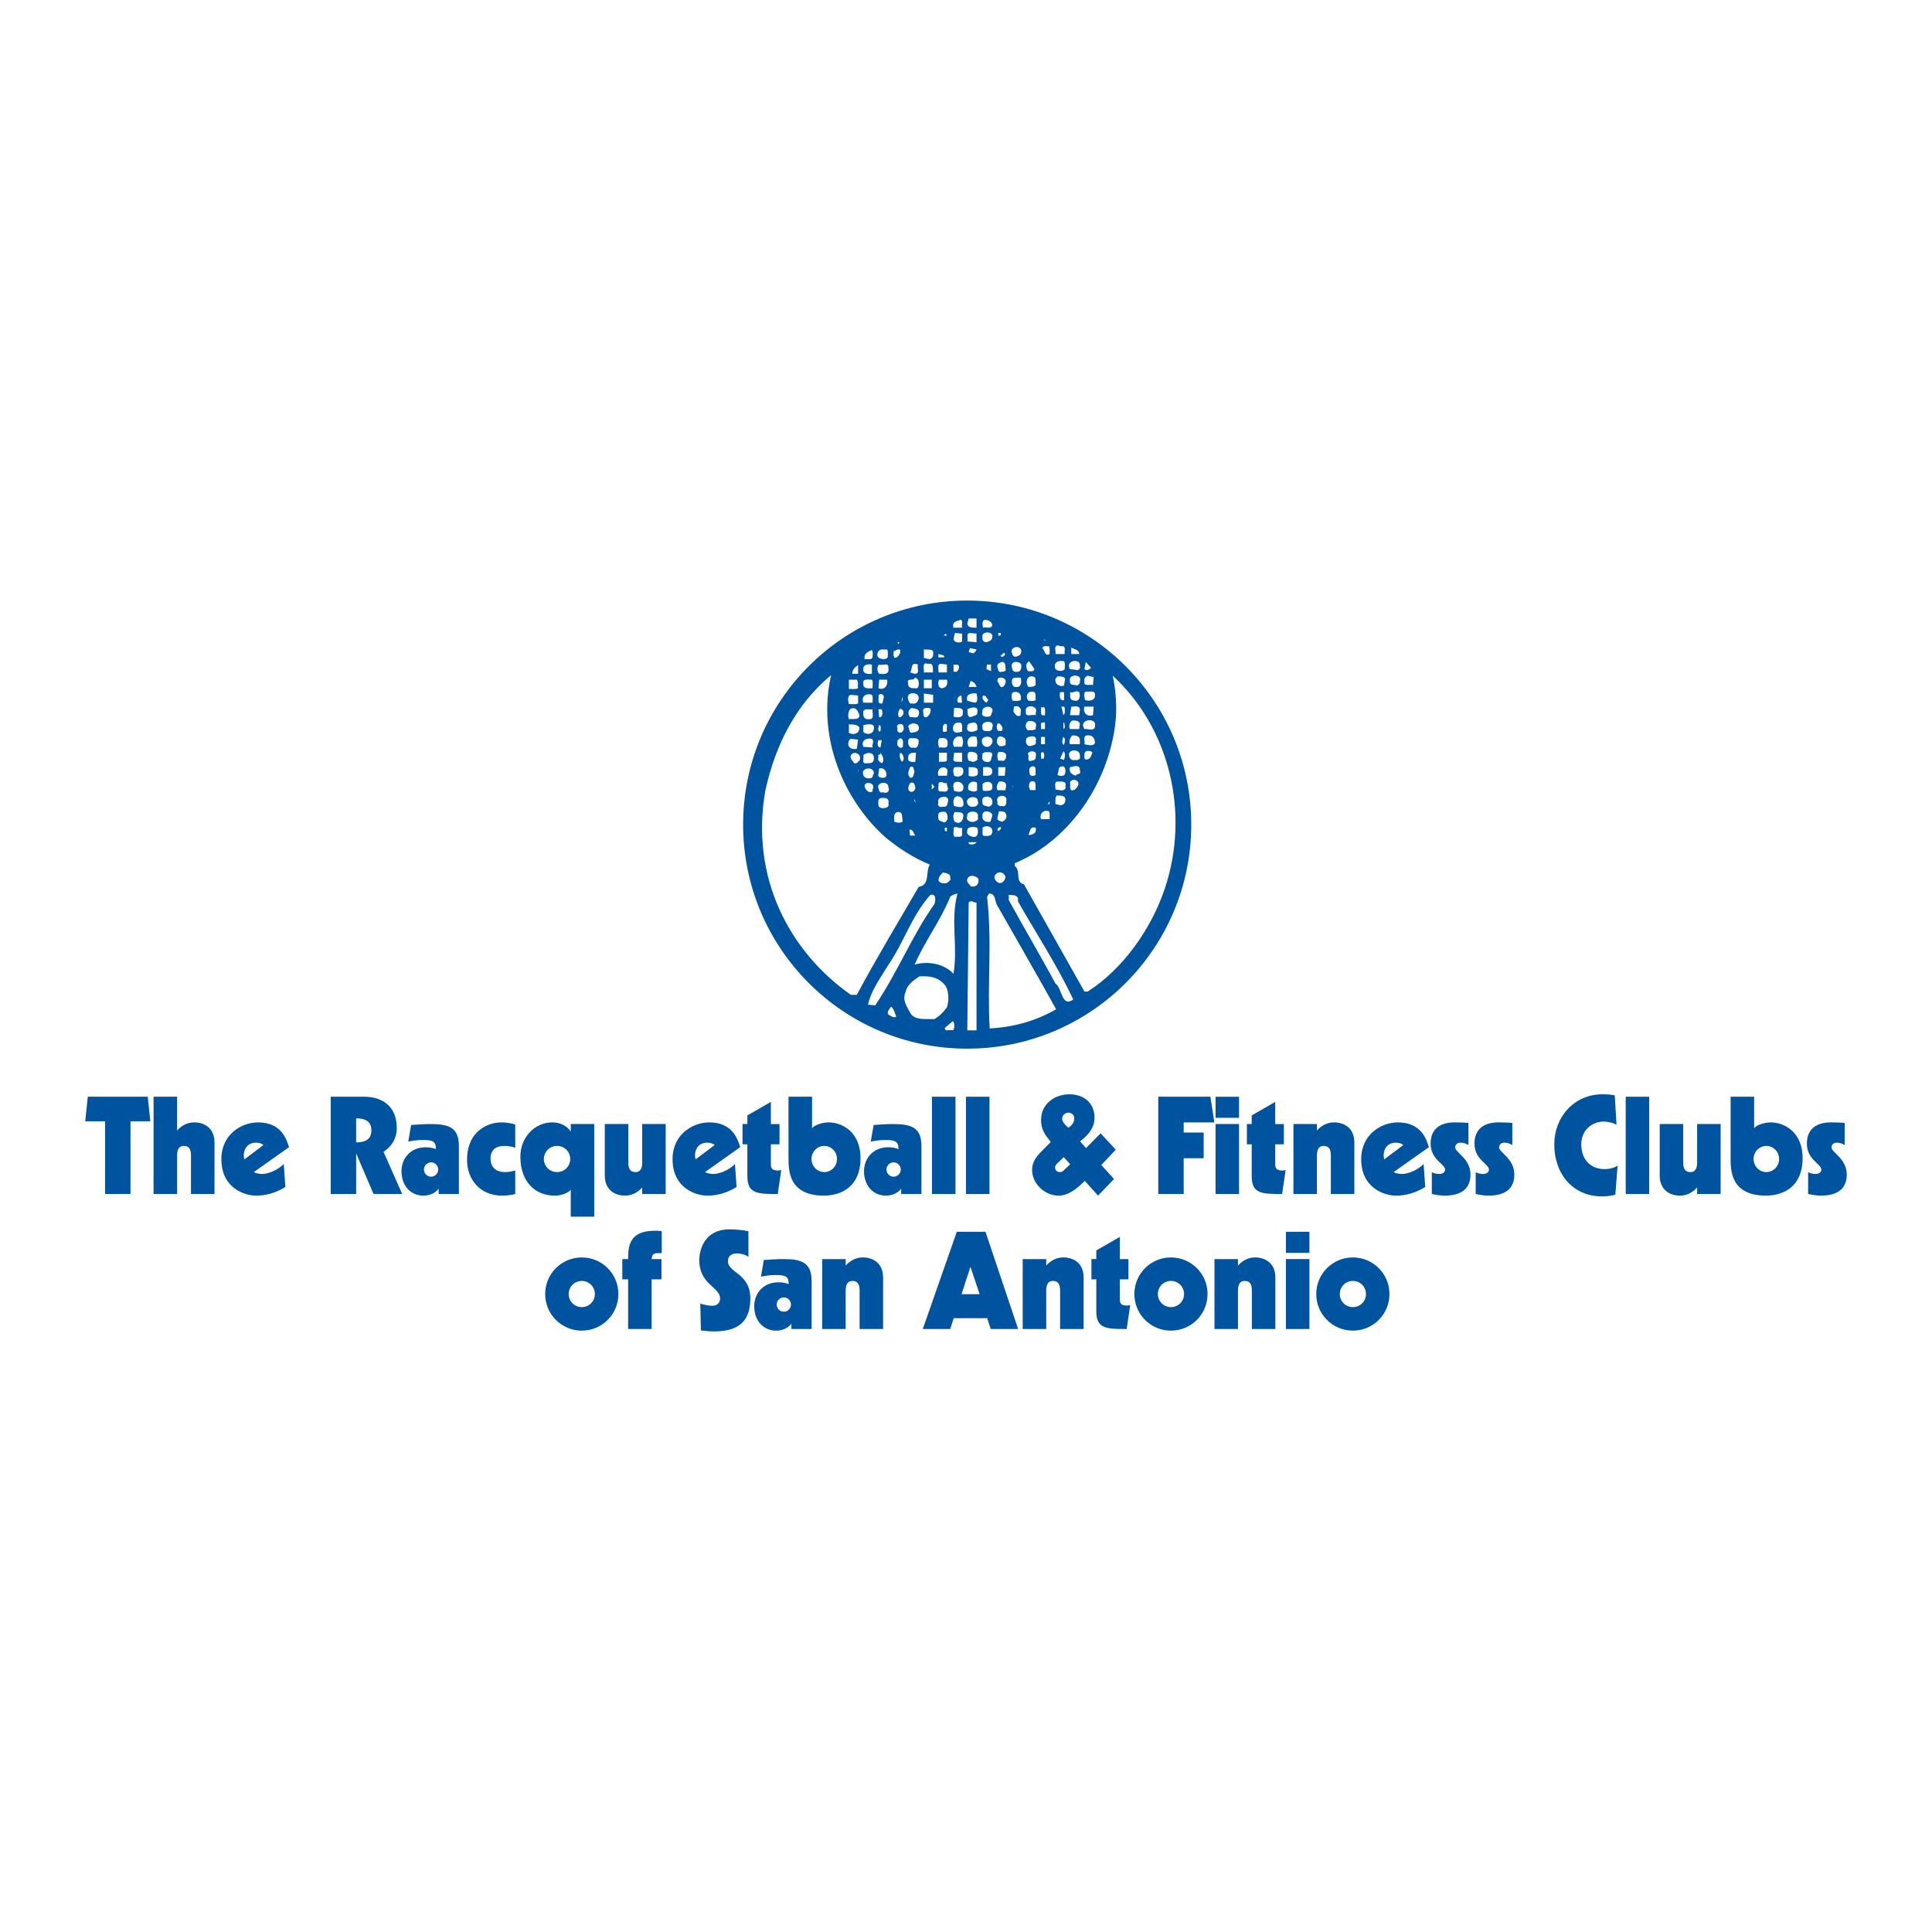 <?xml version="1.0" encoding="utf-8"?>
<!-- Generator: Adobe Illustrator 13.0.0, SVG Export Plug-In . SVG Version: 6.00 Build 14948)  -->
<!DOCTYPE svg PUBLIC "-//W3C//DTD SVG 1.0//EN" "http://www.w3.org/TR/2001/REC-SVG-20010904/DTD/svg10.dtd">
<svg version="1.0" id="Layer_1" xmlns="http://www.w3.org/2000/svg" xmlns:xlink="http://www.w3.org/1999/xlink" x="0px" y="0px"
	 width="192.756px" height="192.756px" viewBox="0 0 192.756 192.756" enable-background="new 0 0 192.756 192.756"
	 xml:space="preserve">
<g>
	<polygon fill-rule="evenodd" clip-rule="evenodd" fill="#FFFFFF" points="0,0 192.756,0 192.756,192.756 0,192.756 0,0 	"/>
	<path fill-rule="evenodd" clip-rule="evenodd" fill="#00539F" d="M54.393,129.106c0,2.021,1.631,3.652,3.652,3.652
		s3.652-1.632,3.652-3.652c0-2.021-1.631-3.652-3.652-3.652S54.393,127.085,54.393,129.106L54.393,129.106z M56.739,129.106
		c0-0.728,0.578-1.307,1.306-1.307c0.728,0,1.306,0.579,1.306,1.307c0,0.729-0.578,1.306-1.306,1.306
		C57.317,130.412,56.739,129.835,56.739,129.106L56.739,129.106z"/>
	<path fill-rule="evenodd" clip-rule="evenodd" fill="#00539F" d="M62.087,127.639h0.581v4.957h2.343v-4.957h0.984v-2.021h-0.984
		c0.096-0.595,0.188-0.595,1.013-0.595v-2.196c-0.243-0.024-0.46-0.037-0.69-0.037c-2.628,0-2.653,1.644-2.666,2.828h-0.581V127.639
		L62.087,127.639z"/>
	<path fill-rule="evenodd" clip-rule="evenodd" fill="#00539F" d="M74.671,122.839c-0.54-0.117-1.347-0.188-1.845-0.188
		c-2.949,0-3.058,2.682-3.058,3.074c0,2.439,2.076,2.682,2.076,3.812c0,0.484-0.323,0.74-0.783,0.74
		c-0.243,0-0.577-0.038-1.196-0.214l0.067,2.682c0.268,0,0.657,0.092,1.21,0.092c1.902,0,3.719-0.484,3.719-3.287
		c0-2.52-2.235-2.545-2.235-3.72c0-0.578,0.418-0.779,0.942-0.779c0.23,0,0.824,0.105,1.104,0.349V122.839L74.671,122.839z"/>
	<path fill-rule="evenodd" clip-rule="evenodd" fill="#00539F" d="M75.923,127.369c0.435-0.069,0.77-0.162,1.498-0.162
		c1.037,0,1.267,0.214,1.267,0.916c-0.217-0.108-0.606-0.188-1.024-0.188c-1.564,0-2.414,1.171-2.414,2.372
		c0,1.573,1.012,2.451,2.171,2.451c0.942,0,1.427-0.527,1.509-0.674h0.026v0.511h2.021v-4.782c0-1.861-1.009-2.196-2.858-2.196
		c-0.632,0-1.28,0.054-1.913,0.093L75.923,127.369L75.923,127.369z M78.203,129.441c0.39,0,0.712,0.326,0.712,0.716
		c0,0.393-0.322,0.715-0.712,0.715c-0.393,0-0.715-0.322-0.715-0.715C77.488,129.768,77.81,129.441,78.203,129.441L78.203,129.441z"
		/>
	<path fill-rule="evenodd" clip-rule="evenodd" fill="#00539F" d="M82.031,132.596h2.343v-3.828c0-0.443,0.096-0.968,0.674-0.968
		c0.635,0,0.715,0.524,0.715,0.968v3.828h2.343v-5.133c0-1.481-1.05-2.009-2.021-2.009c-0.699,0-1.251,0.31-1.711,0.812v-0.648
		h-2.343V132.596L82.031,132.596z"/>
	<path fill-rule="evenodd" clip-rule="evenodd" fill="#00539F" d="M92.065,132.596H94.8l0.352-1.079h3.342l0.348,1.079h2.737
		l-3.26-9.702h-2.858L92.065,132.596L92.065,132.596z M97.738,129.119h-1.805l0.875-2.694h0.025L97.738,129.119L97.738,129.119z"/>
	<path fill-rule="evenodd" clip-rule="evenodd" fill="#00539F" d="M102.035,132.596h2.347v-3.828c0-0.443,0.092-0.968,0.673-0.968
		c0.633,0,0.712,0.524,0.712,0.968v3.828h2.347v-5.133c0-1.481-1.051-2.009-2.021-2.009c-0.702,0-1.255,0.31-1.711,0.812v-0.648
		h-2.347V132.596L102.035,132.596z"/>
	<path fill-rule="evenodd" clip-rule="evenodd" fill="#00539F" d="M109.378,125.617h-0.485v2.021h0.485v3.191
		c0,1.766,1.051,1.766,3.032,1.766l0.352-2.397c-0.083,0.025-0.149,0.055-0.352,0.055c-0.686,0-0.686-0.364-0.686-0.702v-1.912
		h0.861v-2.021h-0.861v-2.21l-2.347,1.348V125.617L109.378,125.617z"/>
	<path fill-rule="evenodd" clip-rule="evenodd" fill="#00539F" d="M113.177,129.106c0,2.021,1.628,3.652,3.648,3.652
		c2.025,0,3.653-1.632,3.653-3.652c0-2.021-1.628-3.652-3.653-3.652C114.805,125.454,113.177,127.085,113.177,129.106
		L113.177,129.106z M115.52,129.106c0-0.728,0.581-1.307,1.306-1.307c0.729,0,1.31,0.579,1.31,1.307c0,0.729-0.581,1.306-1.31,1.306
		C116.101,130.412,115.52,129.835,115.52,129.106L115.52,129.106z"/>
	<path fill-rule="evenodd" clip-rule="evenodd" fill="#00539F" d="M121.168,132.596h2.343v-3.828c0-0.443,0.096-0.968,0.674-0.968
		c0.636,0,0.715,0.524,0.715,0.968v3.828h2.343v-5.133c0-1.481-1.049-2.009-2.021-2.009c-0.698,0-1.251,0.31-1.711,0.812v-0.648
		h-2.343V132.596L121.168,132.596z"/>
	<path fill-rule="evenodd" clip-rule="evenodd" fill="#00539F" d="M130.64,132.596v-6.979h-2.344v6.979H130.64L130.64,132.596z
		 M130.64,124.998v-2.101h-2.344v2.101H130.64L130.64,124.998z"/>
	<path fill-rule="evenodd" clip-rule="evenodd" fill="#00539F" d="M131.323,129.106c0,2.021,1.632,3.652,3.652,3.652
		s3.651-1.632,3.651-3.652c0-2.021-1.631-3.652-3.651-3.652S131.323,127.085,131.323,129.106L131.323,129.106z M133.67,129.106
		c0-0.728,0.577-1.307,1.306-1.307c0.728,0,1.309,0.579,1.309,1.307c0,0.729-0.581,1.306-1.309,1.306
		C134.247,130.412,133.67,129.835,133.67,129.106L133.67,129.106z"/>
	<polygon fill-rule="evenodd" clip-rule="evenodd" fill="#00539F" points="8.504,111.873 10.483,111.873 10.483,119.123 
		13.018,119.123 13.018,111.873 14.997,111.873 14.742,109.421 8.759,109.421 8.504,111.873 	"/>
	<path fill-rule="evenodd" clip-rule="evenodd" fill="#00539F" d="M15.323,119.123h2.347v-3.827c0-0.443,0.092-0.968,0.673-0.968
		c0.633,0,0.712,0.524,0.712,0.968v3.827h2.346v-5.134c0-1.481-1.053-2.008-2.021-2.008c-0.703,0-1.255,0.311-1.711,0.809v-3.369
		h-2.347V119.123L15.323,119.123z"/>
	<path fill-rule="evenodd" clip-rule="evenodd" fill="#00539F" d="M28.313,116.132c-0.447,0.474-1.389,0.996-2.184,0.996
		c-0.338,0-0.687-0.105-0.808-0.188l3.515-2.49c-0.268-0.865-0.808-2.468-3.1-2.468c-1.603,0-3.65,1.159-3.65,3.665
		c0,2.898,2.319,3.64,3.46,3.64c1.485,0,2.494-0.606,2.925-0.862L28.313,116.132L28.313,116.132z M24.377,115.676
		c-0.025-0.138-0.054-0.259-0.054-0.38c0-0.834,0.54-1.294,1.188-1.294c0.188,0,0.62,0.055,0.766,0.244L24.377,115.676
		L24.377,115.676z"/>
	<path fill-rule="evenodd" clip-rule="evenodd" fill="#00539F" d="M32.997,119.123h2.535v-4h0.025l1.711,4h2.857l-1.86-4.204
		c0.849-0.565,1.321-1.348,1.321-2.385c0-2.06-1.334-3.113-3.26-3.113h-3.329V119.123L32.997,119.123z M35.532,111.579
		c0.942,0,1.523,0.322,1.523,1.198c0,0.877-0.581,1.199-1.523,1.199V111.579L35.532,111.579z"/>
	<path fill-rule="evenodd" clip-rule="evenodd" fill="#00539F" d="M40.732,113.894c0.431-0.066,0.77-0.159,1.497-0.159
		c1.038,0,1.264,0.214,1.264,0.917c-0.214-0.108-0.606-0.189-1.022-0.189c-1.563,0-2.413,1.172-2.413,2.373
		c0,1.573,1.012,2.451,2.171,2.451c0.942,0,1.427-0.526,1.506-0.673h0.029v0.51h2.021v-4.782c0-1.86-1.012-2.196-2.857-2.196
		c-0.632,0-1.28,0.054-1.912,0.093L40.732,113.894L40.732,113.894z M43.008,115.97c0.393,0,0.715,0.325,0.715,0.715
		c0,0.393-0.322,0.715-0.715,0.715c-0.389,0-0.712-0.322-0.712-0.715C42.296,116.295,42.62,115.97,43.008,115.97L43.008,115.97z"/>
	<path fill-rule="evenodd" clip-rule="evenodd" fill="#00539F" d="M51.405,112.186c-0.51-0.162-1.063-0.204-1.389-0.204
		c-1.238,0-3.419,0.771-3.419,3.761c0,1.871,1.251,3.544,3.489,3.544c0.416,0,1.051-0.066,1.319-0.163v-2.343
		c-0.214,0.055-0.578,0.159-1.009,0.159c-1.079,0-1.455-0.657-1.455-1.348c0-0.861,0.54-1.264,1.372-1.264
		c0.311,0,0.904,0.066,1.092,0.202V112.186L51.405,112.186z"/>
	<path fill-rule="evenodd" clip-rule="evenodd" fill="#00539F" d="M59.287,112.145h-2.343v0.729h-0.026
		c-0.242-0.378-0.811-0.892-1.819-0.892c-1.711,0-3.18,1.443-3.18,3.423c0,2.413,1.389,3.882,3.422,3.882
		c0.874,0,1.415-0.376,1.603-0.568v2.669h2.343V112.145L59.287,112.145z M54.262,115.634c0-0.728,0.581-1.306,1.322-1.306
		c0.728,0,1.306,0.578,1.306,1.306s-0.578,1.306-1.306,1.306C54.843,116.939,54.262,116.361,54.262,115.634L54.262,115.634z"/>
	<path fill-rule="evenodd" clip-rule="evenodd" fill="#00539F" d="M66.417,112.145h-2.344v3.825c0,0.446-0.096,0.97-0.673,0.97
		c-0.635,0-0.715-0.523-0.715-0.97v-3.825H60.34v5.134c0,1.481,1.051,2.008,2.021,2.008c0.7,0,1.252-0.31,1.711-0.811v0.647h2.344
		V112.145L66.417,112.145z"/>
	<path fill-rule="evenodd" clip-rule="evenodd" fill="#00539F" d="M73.328,116.132c-0.443,0.474-1.388,0.996-2.184,0.996
		c-0.335,0-0.686-0.105-0.808-0.188l3.515-2.49c-0.269-0.865-0.808-2.468-3.097-2.468c-1.603,0-3.652,1.159-3.652,3.665
		c0,2.898,2.317,3.64,3.464,3.64c1.481,0,2.493-0.606,2.924-0.862L73.328,116.132L73.328,116.132z M69.395,115.676
		c-0.029-0.138-0.054-0.259-0.054-0.38c0-0.834,0.537-1.294,1.185-1.294c0.188,0,0.619,0.055,0.769,0.244L69.395,115.676
		L69.395,115.676z"/>
	<path fill-rule="evenodd" clip-rule="evenodd" fill="#00539F" d="M74.566,112.145h-0.485v2.021h0.485v3.193
		c0,1.765,1.051,1.765,3.03,1.765l0.351-2.396c-0.08,0.025-0.146,0.054-0.351,0.054c-0.687,0-0.687-0.364-0.687-0.703v-1.912h0.863
		v-2.021h-0.863v-2.209l-2.343,1.348V112.145L74.566,112.145z"/>
	<path fill-rule="evenodd" clip-rule="evenodd" fill="#00539F" d="M78.672,115.567c0,1.159,0,3.719,3.505,3.719
		c1.845,0,3.678-0.957,3.678-3.731c0-2.603-1.82-3.573-3.167-3.573c-0.716,0-1.469,0.297-1.645,0.565h-0.025v-3.126h-2.347V115.567
		L78.672,115.567z M80.964,115.634c0-0.728,0.578-1.306,1.28-1.306c0.687,0,1.264,0.578,1.264,1.306s-0.577,1.306-1.264,1.306
		C81.542,116.939,80.964,116.361,80.964,115.634L80.964,115.634z"/>
	<path fill-rule="evenodd" clip-rule="evenodd" fill="#00539F" d="M86.877,113.894c0.431-0.066,0.769-0.159,1.498-0.159
		c1.037,0,1.264,0.214,1.264,0.917c-0.214-0.108-0.604-0.189-1.021-0.189c-1.565,0-2.414,1.172-2.414,2.373
		c0,1.573,1.012,2.451,2.171,2.451c0.941,0,1.427-0.526,1.507-0.673h0.028v0.51h2.022v-4.782c0-1.86-1.013-2.196-2.858-2.196
		c-0.632,0-1.28,0.054-1.913,0.093L86.877,113.894L86.877,113.894z M89.153,115.97c0.393,0,0.716,0.325,0.716,0.715
		c0,0.393-0.323,0.715-0.716,0.715c-0.389,0-0.711-0.322-0.711-0.715C88.441,116.295,88.764,115.97,89.153,115.97L89.153,115.97z"/>
	<polygon fill-rule="evenodd" clip-rule="evenodd" fill="#00539F" points="95.327,119.123 95.327,109.421 92.984,109.421 
		92.984,119.123 95.327,119.123 	"/>
	<polygon fill-rule="evenodd" clip-rule="evenodd" fill="#00539F" points="98.721,119.123 98.721,109.421 96.378,109.421 
		96.378,119.123 98.721,119.123 	"/>
	<path fill-rule="evenodd" clip-rule="evenodd" fill="#00539F" d="M107.759,113.881c0.568-0.469,1.443-1.171,1.443-2.372
		c0-1.373-0.971-2.33-2.506-2.33c-1.498,0-2.829,0.97-2.829,2.573c0,0.824,0.322,1.348,0.7,1.832l0.271,0.352l-0.581,0.581
		c-0.74,0.741-1.28,1.251-1.28,2.235c0,1.334,1.255,2.534,2.628,2.534c1.092,0,1.966-0.836,2.627-1.469l1.322,1.469l1.59-1.657
		l-1.269-1.401l1.443-1.522l-1.51-1.632l-1.456,1.47L107.759,113.881L107.759,113.881z M106.776,116.16l-0.646,0.604
		c-0.134,0.139-0.217,0.176-0.393,0.176c-0.335,0-0.469-0.255-0.469-0.418c0-0.118,0.025-0.255,0.104-0.336l0.757-0.74
		L106.776,116.16L106.776,116.16z M106.601,112.521c-0.16-0.135-0.633-0.54-0.633-0.892c0-0.359,0.31-0.618,0.633-0.618
		c0.203,0,0.581,0.137,0.581,0.567C107.182,112.064,106.858,112.32,106.601,112.521L106.601,112.521z"/>
	<polygon fill-rule="evenodd" clip-rule="evenodd" fill="#00539F" points="115.562,119.123 118.096,119.123 118.096,115.555 
		120.089,115.555 120.089,112.994 118.096,112.994 118.096,111.981 121.155,111.981 120.762,109.421 115.562,109.421 
		115.562,119.123 	"/>
	<path fill-rule="evenodd" clip-rule="evenodd" fill="#00539F" d="M123.619,119.123v-6.979h-2.343v6.979H123.619L123.619,119.123z
		 M123.619,111.525v-2.101h-2.343v2.101H123.619L123.619,111.525z"/>
	<path fill-rule="evenodd" clip-rule="evenodd" fill="#00539F" d="M124.884,112.145h-0.481v2.021h0.481v3.193
		c0,1.765,1.053,1.765,3.033,1.765l0.351-2.396c-0.083,0.025-0.149,0.054-0.351,0.054c-0.688,0-0.688-0.364-0.688-0.703v-1.912
		h0.863v-2.021h-0.863v-2.209l-2.346,1.348V112.145L124.884,112.145z"/>
	<path fill-rule="evenodd" clip-rule="evenodd" fill="#00539F" d="M129.047,119.123h2.343v-3.827c0-0.443,0.097-0.968,0.674-0.968
		c0.636,0,0.715,0.524,0.715,0.968v3.827h2.344v-5.134c0-1.481-1.051-2.008-2.021-2.008c-0.699,0-1.252,0.311-1.712,0.809v-0.646
		h-2.343V119.123L129.047,119.123z"/>
	<path fill-rule="evenodd" clip-rule="evenodd" fill="#00539F" d="M142.034,116.132c-0.444,0.474-1.389,0.996-2.181,0.996
		c-0.339,0-0.689-0.105-0.811-0.188l3.519-2.49c-0.272-0.865-0.809-2.468-3.101-2.468c-1.604,0-3.652,1.159-3.652,3.665
		c0,2.898,2.318,3.64,3.464,3.64c1.481,0,2.493-0.606,2.924-0.862L142.034,116.132L142.034,116.132z M138.101,115.676
		c-0.028-0.138-0.055-0.259-0.055-0.38c0-0.834,0.54-1.294,1.185-1.294c0.188,0,0.623,0.055,0.77,0.244L138.101,115.676
		L138.101,115.676z"/>
	<path fill-rule="evenodd" clip-rule="evenodd" fill="#00539F" d="M142.854,119.123c0.741,0.163,1.079,0.163,1.28,0.163
		c1.766,0,2.573-0.77,2.573-2.104c0-1.591-1.523-2.196-1.523-2.707c0-0.298,0.256-0.474,0.527-0.474c0.31,0,0.594,0.109,0.795,0.244
		v-2.21c-0.255-0.025-0.728-0.055-1.36-0.055c-1.401,0-2.414,0.607-2.414,2.116c0,1.616,1.444,2.021,1.444,2.6
		c0,0.325-0.326,0.431-0.62,0.431c-0.326,0-0.594-0.121-0.702-0.172V119.123L142.854,119.123z"/>
	<path fill-rule="evenodd" clip-rule="evenodd" fill="#00539F" d="M147.231,119.123c0.74,0.163,1.079,0.163,1.28,0.163
		c1.765,0,2.573-0.77,2.573-2.104c0-1.591-1.523-2.196-1.523-2.707c0-0.298,0.256-0.474,0.527-0.474c0.31,0,0.593,0.109,0.795,0.244
		v-2.21c-0.256-0.025-0.729-0.055-1.36-0.055c-1.401,0-2.413,0.607-2.413,2.116c0,1.616,1.442,2.021,1.442,2.6
		c0,0.325-0.326,0.431-0.619,0.431c-0.325,0-0.594-0.121-0.702-0.172V119.123L147.231,119.123z"/>
	<path fill-rule="evenodd" clip-rule="evenodd" fill="#00539F" d="M161.39,116.282c-0.339,0.269-0.878,0.36-1.321,0.36
		c-1.159,0-2.305-0.741-2.305-2.478c0-1.321,0.97-2.264,2.279-2.264c0.335,0,0.983,0.122,1.238,0.336l-0.176-2.95
		c-0.242-0.066-0.74-0.108-1.237-0.108c-2.804,0-4.8,2.264-4.8,4.999c0,2.858,1.778,5.188,4.771,5.188
		c0.447,0,0.891-0.055,1.321-0.163L161.39,116.282L161.39,116.282z"/>
	<polygon fill-rule="evenodd" clip-rule="evenodd" fill="#00539F" points="164.541,119.123 164.541,109.421 162.198,109.421 
		162.198,119.123 164.541,119.123 	"/>
	<path fill-rule="evenodd" clip-rule="evenodd" fill="#00539F" d="M171.667,112.145h-2.344v3.825c0,0.446-0.096,0.97-0.673,0.97
		c-0.636,0-0.716-0.523-0.716-0.97v-3.825h-2.343v5.134c0,1.481,1.051,2.008,2.021,2.008c0.699,0,1.252-0.31,1.711-0.811v0.647
		h2.344V112.145L171.667,112.145z"/>
	<path fill-rule="evenodd" clip-rule="evenodd" fill="#00539F" d="M172.663,115.567c0,1.159,0,3.719,3.506,3.719
		c1.845,0,3.678-0.957,3.678-3.731c0-2.603-1.82-3.573-3.167-3.573c-0.716,0-1.469,0.297-1.645,0.565h-0.025v-3.126h-2.347V115.567
		L172.663,115.567z M174.955,115.634c0-0.728,0.577-1.306,1.281-1.306c0.686,0,1.264,0.578,1.264,1.306s-0.578,1.306-1.264,1.306
		C175.532,116.939,174.955,116.361,174.955,115.634L174.955,115.634z"/>
	<path fill-rule="evenodd" clip-rule="evenodd" fill="#00539F" d="M180.398,119.123c0.74,0.163,1.076,0.163,1.277,0.163
		c1.766,0,2.576-0.77,2.576-2.104c0-1.591-1.523-2.196-1.523-2.707c0-0.298,0.256-0.474,0.524-0.474c0.31,0,0.594,0.109,0.794,0.244
		v-2.21c-0.255-0.025-0.727-0.055-1.359-0.055c-1.401,0-2.414,0.607-2.414,2.116c0,1.616,1.443,2.021,1.443,2.6
		c0,0.325-0.322,0.431-0.619,0.431c-0.322,0-0.594-0.121-0.699-0.172V119.123L180.398,119.123z"/>
	<path fill-rule="evenodd" clip-rule="evenodd" fill="#00539F" d="M74.142,82.272c0-12.346,10.008-22.354,22.354-22.354
		s22.355,10.009,22.355,22.354c0,12.345-10.01,22.354-22.355,22.354S74.142,94.618,74.142,82.272L74.142,82.272z M97.428,61.706
		h-0.785l-0.135,0.526c0.067,0.393,0.46,0.393,0.919,0.393V61.706L97.428,61.706z M95.854,61.837
		c-0.396,0.134-0.919,0.198-0.721,0.789h0.852C95.918,62.364,96.115,61.904,95.854,61.837L95.854,61.837z M98.217,61.837
		c-0.263,0.134-0.198,0.527-0.131,0.789c0.328-0.131,0.788,0.198,0.919-0.262C98.938,61.971,98.545,61.837,98.217,61.837
		L98.217,61.837z M95.985,63.216l-0.721-0.064l-0.131,0.654c0.063,0.265,0.591,0.396,0.852,0.198V63.216L95.985,63.216z
		 M97.428,63.216l-0.654-0.064c-0.46,0.064-0.13,0.591-0.265,0.852l0.919,0.067V63.216L97.428,63.216z M98.019,63.545
		c-0.064,0.329,0.134,0.527,0.396,0.527c0.263-0.067,0.591-0.198,0.591-0.527C99.137,62.954,97.888,62.954,98.019,63.545
		L98.019,63.545z M99.596,63.152v0.261h0.197c0.064-0.067,0.064-0.197,0.064-0.261H99.596L99.596,63.152z M94.475,63.414
		l-0.13-0.197l-0.198,0.197H94.475L94.475,63.414z M104.388,63.874l-0.198-0.067l-0.063,0.067H104.388L104.388,63.874z
		 M89.75,64.072h-0.198l0.064,0.194L89.75,64.072L89.75,64.072z M105.502,64.397c-0.393,0.067-0.131,0.59-0.194,0.855h0.919
		c-0.066-0.265,0.131-0.59-0.131-0.788C105.831,64.528,105.7,64.397,105.502,64.397L105.502,64.397z M103.995,64.663
		c0.262,0.261,0.262,0.853,0.722,0.59c0-0.265,0.066-0.526-0.067-0.788C104.455,64.528,104.126,64.333,103.995,64.663
		L103.995,64.663z M100.976,65.186c0,0.131,0.194,0.396,0.393,0.33c0.261-0.068,0.526-0.198,0.526-0.527
		C101.895,64.266,100.646,64.528,100.976,65.186L100.976,65.186z M106.881,64.596v0.657h0.789
		C107.67,64.793,107.146,64.793,106.881,64.596L106.881,64.596z M96.773,64.663l-0.13,0.393l0.456,0.13
		c0.134-0.067,0.265-0.198,0.329-0.393L96.773,64.663L96.773,64.663z M87.646,64.988c-0.13,0.131-0.195,0.527,0.067,0.658
		c0.262,0.131,0.658,0.198,0.853-0.063c0-0.265,0.067-0.594-0.063-0.789C88.24,64.857,87.844,64.663,87.646,64.988L87.646,64.988z
		 M89.156,64.988c0,0.198-0.064,0.527,0.134,0.658c0.262-0.063,0.591-0.393,0.524-0.788C89.616,64.663,89.354,64.924,89.156,64.988
		L89.156,64.988z M92.176,64.793v0.853l0.591,0.131c0.13-0.064,0.396-0.261,0.329-0.524C93.227,64.663,92.572,64.857,92.176,64.793
		L92.176,64.793z M86.267,65.776c0.265-0.064,0.658,0.13,0.789-0.194c0-0.198,0.067-0.527-0.064-0.725
		C86.596,64.988,86.136,65.252,86.267,65.776L86.267,65.776z M99.793,65.384c0.064,0.063,0.132,0.198,0.263,0.131
		c0.13-0.068,0.262-0.198,0.197-0.33C99.988,65.055,99.988,65.447,99.793,65.384L99.793,65.384z M93.623,65.252v0.33h0.524
		c0.198-0.067-0.064-0.135,0-0.198L93.623,65.252L93.623,65.252z M102.681,65.975c-0.394,0.194-0.326,0.654-0.132,0.982
		c0.262,0,0.526,0.131,0.658-0.195L102.681,65.975L102.681,65.975z M105.308,66.763c0.194,0.195,0.721,0.262,0.919,0
		c0-0.265,0.064-0.593-0.066-0.788C105.568,65.844,105.046,66.105,105.308,66.763L105.308,66.763z M106.751,66.763l0.59,0.064
		c0.198,0.131,0.526-0.13,0.396-0.392C107.867,65.646,106.227,65.844,106.751,66.763L106.751,66.763z M99.988,66.038
		c-0.262,0.067-0.591,0.198-0.459,0.591c0.066,0.134,0.066,0.527,0.396,0.396c0.194,0,0.523-0.067,0.393-0.328
		C100.317,66.435,100.317,66.038,99.988,66.038L99.988,66.038z M100.976,66.629c0,0.265,0.194,0.46,0.522,0.396
		c0.46,0,0.396-0.59,0.396-0.721C101.696,65.907,100.713,65.907,100.976,66.629L100.976,66.629z M108.327,66.038l-0.131,0.725
		c0.195,0.195,0.591,0,0.654-0.134L108.327,66.038L108.327,66.038z M92.572,66.236c-0.658-0.261-0.329,0.658-0.396,0.853h0.919
		C93.028,66.696,93.227,66.105,92.572,66.236L92.572,66.236z M94.475,66.303l-0.523-0.067c-0.526-0.067-0.265,0.526-0.329,0.853
		h0.852V66.303L94.475,66.303z M86.992,66.303c-0.396-0.067-0.919,0-0.855,0.459c-0.064,0.46,0.46,0.523,0.855,0.46V66.303
		L86.992,66.303z M87.713,66.303c-0.262,0.195-0.197,0.721,0,0.919c0.527,0.063,1.051,0.063,0.919-0.594
		C88.697,66.038,88.042,66.435,87.713,66.303L87.713,66.303z M90.797,67.089l0.46,0.134c0.591,0,0.198-0.526,0.33-0.919
		C90.797,65.975,91.062,66.827,90.797,67.089L90.797,67.089z M95.133,66.303v0.721h0.326c0.13-0.13,0.265-0.328,0.197-0.59
		C95.589,66.236,95.327,66.367,95.133,66.303L95.133,66.303z M98.874,66.303h-0.396l-0.064,0.459l0.46,0.195V66.303L98.874,66.303z
		 M85.612,66.367c-0.261,0.131-0.591,0.46-0.591,0.856h0.591V66.367L85.612,66.367z M76.354,78.908
		c-1.507,8.597,2.366,16.016,8.537,20.349h0.59c1.903-3.544,4.07-7.155,6.172-10.766c1.181-0.198,0.657-1.51,1.114-2.231
		c-1.772-0.725-3.084-1.645-4.396-2.691c-4.138-3.678-6.896-9.913-5.45-16.214C79.441,70.24,77.341,74.311,76.354,78.908
		L76.354,78.908z M109.116,67.548l-0.595-0.131c-0.194,0.067-0.392,0.262-0.325,0.527c-0.131,0.591,0.523,0.33,0.854,0.393
		L109.116,67.548L109.116,67.548z M111.019,67.417c0.262,1.248,0.393,2.561,0.329,4.007c-0.459,6.235-4.399,12.339-10.111,14.702
		v0.265c0.658,0.46,0,1.641,0.92,1.835l6.04,10.702h0.325c3.483-2.232,6.306-6.171,7.682-10.242
		C118.764,81.071,116.663,72.605,111.019,67.417L111.019,67.417z M105.502,67.484c-0.131,0.194-0.262,0.194-0.194,0.459
		c0,0.393,0.523,0.591,0.853,0.46l0.066-0.46C106.425,67.484,105.831,67.484,105.502,67.484L105.502,67.484z M106.751,67.944
		c-0.064,0.524,0.526,0.33,0.724,0.46c0.128-0.13,0.326-0.198,0.263-0.46C107.999,67.223,106.555,67.223,106.751,67.944
		L106.751,67.944z M100.976,68.139c0,0.198,0.13,0.46,0.459,0.396c0.46,0.064,0.523-0.591,0.393-0.919
		C101.368,67.616,100.844,67.484,100.976,68.139L100.976,68.139z M102.616,68.535c0.262,0,0.523,0,0.721-0.198
		c-0.066-0.262,0.067-0.591-0.13-0.789C102.484,67.223,102.223,68.075,102.616,68.535L102.616,68.535z M91.257,67.616
		c-0.063,0.393-0.853-0.067-0.654,0.59c0,0.524,0.459,0.459,0.916,0.459C91.784,68.404,91.716,67.616,91.257,67.616L91.257,67.616z
		 M99.529,68.008c0.197,0.197,0.197,0.657,0.526,0.526c0.197-0.131,0.197-0.261,0.262-0.396
		C100.516,67.484,99.334,67.417,99.529,68.008L99.529,68.008z M84.693,67.814v0.916c0.329,0,0.658,0.067,0.919-0.064
		c-0.066-0.261,0.067-0.657-0.131-0.851H84.693L84.693,67.814z M86.136,68.206c-0.064,0.591,0.594,0.459,0.919,0.459
		c0-0.261,0.067-0.657-0.064-0.851C86.663,67.814,86.005,67.679,86.136,68.206L86.136,68.206z M87.713,67.814l-0.067,0.851
		c0.658,0.263,0.986-0.392,0.856-0.851H87.713L87.713,67.814z M92.965,68.665v-0.851h-0.789v0.851H92.965L92.965,68.665z
		 M93.687,67.814c-0.131,0.325-0.131,0.851,0.329,0.851c0.393-0.066,0.591-0.392,0.459-0.851H93.687L93.687,67.814z M96.838,67.944
		l-0.195,0.591h0.785C97.364,68.273,97.166,68.008,96.838,67.944L96.838,67.944z M106.751,69.058
		c0.066,0.266-0.064,0.527,0.13,0.726c0.067,0.131,0.266,0.064,0.396,0.131c0.46,0.063,0.523-0.526,0.393-0.856
		C107.341,68.796,107.146,69.189,106.751,69.058L106.751,69.058z M108.327,68.995c-0.262,0.13-0.131,0.59-0.067,0.853
		c0.396,0.13,0.987,0.067,0.987-0.459C109.311,68.796,108.656,69.058,108.327,68.995L108.327,68.995z M101.105,69.058
		c-0.262,0.131-0.197,0.658-0.067,0.856c0.263,0,0.591,0.063,0.789-0.067C101.958,69.323,101.696,68.928,101.105,69.058
		L101.105,69.058z M102.616,69.914c0.194,0,0.523,0.063,0.721-0.067c-0.066-0.262,0.067-0.591-0.13-0.79
		C102.549,68.796,102.223,69.518,102.616,69.914L102.616,69.914z M106.16,69.058h-0.394c-0.066,0.33-0.066,0.92,0.394,0.79V69.058
		L106.16,69.058z M87.646,69.388c0.067,0.328-0.195,0.919,0.396,0.788l0.13-0.591C88.24,69.323,87.844,69.058,87.646,69.388
		L87.646,69.388z M90.603,69.783c0.064,0.131,0.131,0.523,0.393,0.393c0.393,0.131,0.591-0.198,0.658-0.46
		C91.784,68.995,90.337,68.928,90.603,69.783L90.603,69.783z M93.096,69.323l-0.919-0.134v0.92h0.919V69.323L93.096,69.323z
		 M96.508,69.914l0.725,0.195c0.393,0,0.261-0.654,0.194-0.92C96.905,69.125,96.313,69.256,96.508,69.914L96.508,69.914z
		 M85.612,69.388l-0.721-0.064c-0.396,0.064-0.265,0.654-0.198,0.917c0.329,0,0.658,0.067,0.919-0.064V69.388L85.612,69.388z
		 M86.136,70.109h0.919c0-0.262,0.067-0.591-0.064-0.786C86.465,69.125,85.874,69.455,86.136,70.109L86.136,70.109z M95.985,70.109
		l-0.067-0.721c-0.329,0.067-0.523,0.396-0.329,0.721H95.985L95.985,70.109z M98.086,69.388c-0.198,0.328,0.131,0.59,0.328,0.721
		l0.195-0.262C98.414,69.649,98.414,69.388,98.086,69.388L98.086,69.388z M90.076,69.783l-0.064-0.266l-0.067,0.591L90.076,69.783
		L90.076,69.783z M101.17,70.504l-0.064,0.46c0.131,0.263,0.393,0.655,0.722,0.393v-0.261
		C101.958,70.7,101.629,70.307,101.17,70.504L101.17,70.504z M102.354,71.028c-0.067,0.591,0.654,0.198,0.982,0.328v-0.261
		C103.667,70.374,102.156,70.176,102.354,71.028L102.354,71.028z M105.898,70.504l0.197,0.853l0.131-0.197
		c0-0.196,0.064-0.524-0.066-0.656H105.898L105.898,70.504z M106.881,70.504l-0.13,0.853h0.919l0.067-0.459
		C107.801,70.307,107.146,70.504,106.881,70.504L106.881,70.504z M109.116,70.504h-0.92c-0.197,0.591,0.262,1.051,0.854,0.853
		L109.116,70.504L109.116,70.504z M96.508,70.767c0.067,0.329-0.063,0.721,0.33,0.788c0.197-0.131,0.721-0.131,0.657-0.459
		C97.693,70.374,96.838,70.568,96.508,70.767L96.508,70.767z M98.019,71.028c-0.194,0.459,0.329,0.526,0.658,0.459
		c0.262,0,0.197-0.328,0.328-0.459C99.203,70.307,97.888,70.374,98.019,71.028L98.019,71.028z M103.861,70.568
		c0.066,0.329-0.194,0.919,0.396,0.788c0-0.261,0.064-0.59-0.067-0.788H103.861L103.861,70.568z M90.931,70.635
		c-0.328,0.194-0.395,0.591-0.134,0.919c0.265-0.067,0.721,0.195,0.856-0.198C91.848,70.7,91.324,70.7,90.931,70.635L90.931,70.635z
		 M92.113,71.028c0,0.261,0,0.591,0.329,0.526c0.326-0.198,0.456-0.526,0.393-0.855C92.572,70.568,91.981,70.568,92.113,71.028
		L92.113,71.028z M95.196,70.635l-0.063,0.853c0.326,0.131,0.982,0.131,0.916-0.328C96.184,70.568,95.656,70.635,95.196,70.635
		L95.196,70.635z M84.891,70.7c-0.265,0.197-0.33,0.724-0.198,1.05c0.393-0.063,1.051,0.131,1.051-0.393
		C85.612,71.028,85.481,70.504,84.891,70.7L84.891,70.7z M89.814,70.7c-0.199,0.197-0.263,0.59-0.131,0.855
		c0.198,0.064,0.524-0.265,0.46-0.526C90.076,70.83,90.012,70.767,89.814,70.7L89.814,70.7z M86.136,70.964
		c-0.064,0.46,0.067,0.853,0.527,0.786c0.657,0.067,0.329-0.654,0.393-0.983C86.793,70.83,86.267,70.635,86.136,70.964
		L86.136,70.964z M87.646,70.767l0.067,0.788h0.131c0.261-0.131,0.198-0.526,0.131-0.788H87.646L87.646,70.767z M107.012,71.881
		c-0.325,0.134-0.393,0.593-0.261,0.855h0.919l0.067-0.527C107.67,71.881,107.277,71.881,107.012,71.881L107.012,71.881z
		 M108.196,72.736c0.325-0.067,1.114,0.33,1.051-0.396C109.378,71.555,107.539,71.75,108.196,72.736L108.196,72.736z
		 M102.616,71.947c-0.394,0.198-0.329,0.722-0.067,0.92c0.262-0.067,0.526,0.064,0.788-0.131v-0.197
		C103.535,72.015,102.944,71.881,102.616,71.947L102.616,71.947z M97.099,72.079c-0.194,0.067-0.654,0.067-0.591,0.46
		c-0.13,0.393,0.265,0.527,0.591,0.459c0.134-0.067,0.527-0.067,0.396-0.393C97.559,72.276,97.364,72.079,97.099,72.079
		L97.099,72.079z M98.019,72.605c-0.064,0.262,0.265,0.393,0.46,0.326c0.262,0.067,0.526-0.064,0.526-0.326
		C99.334,71.75,97.757,71.881,98.019,72.605L98.019,72.605z M104.257,72.079h-0.262c-0.266,0.067-0.067,0.46-0.134,0.657h0.396
		V72.079L104.257,72.079z M106.096,72.079v0.657l0.131-0.13C106.227,72.407,106.227,72.079,106.096,72.079L106.096,72.079z
		 M95.133,72.931c0.194,0.265,0.591,0.134,0.852,0.067c0-0.393,0.064-0.524-0.067-0.853C95.327,71.947,94.935,72.34,95.133,72.931
		L95.133,72.931z M99.596,72.146c-0.198,0.13-0.198,0.59,0,0.786c0.131-0.064,0.329,0.067,0.393-0.064
		C100.119,72.605,99.857,72.209,99.596,72.146L99.596,72.146z M86.136,72.34c0.067,0.265-0.131,0.725,0.13,0.788
		c0.396,0.198,0.856,0.067,0.92-0.393C87.32,72.079,86.532,72.276,86.136,72.34L86.136,72.34z M89.552,72.669
		c-0.13,0.262,0.131,0.527,0.393,0.396c0.199-0.134,0.263-0.33,0.199-0.591C90.012,72.015,89.29,72.276,89.552,72.669L89.552,72.669
		z M90.603,72.474c0.194,0.195,0,0.786,0.524,0.591c0.329,0,0.657-0.198,0.527-0.591C91.518,72.079,90.797,72.079,90.603,72.474
		L90.603,72.474z M94.344,72.209c-0.393,0.067-0.262,0.591-0.262,0.789c0.131,0,0.326,0.067,0.393-0.067
		C94.408,72.669,94.606,72.276,94.344,72.209L94.344,72.209z M84.693,72.276v0.853c0.591,0.263,1.051,0,1.051-0.523
		C85.612,72.276,85.086,72.276,84.693,72.276L84.693,72.276z M87.713,72.34c-0.067,0.198-0.197,0.591,0.067,0.658l0.064-0.067
		C87.844,72.736,87.975,72.407,87.713,72.34L87.713,72.34z M106.948,73.391c-0.197,0.264-0.329,0.59-0.197,0.855h0.986v-0.329
		C107.801,73.458,107.341,73.327,106.948,73.391L106.948,73.391z M108.327,73.391c-0.262,0.134-0.067,0.59-0.131,0.855
		c0.262,0.064,0.92,0.262,1.051-0.131C109.247,73.588,108.918,73.26,108.327,73.391L108.327,73.391z M99.793,73.458
		c-0.328,0.067-0.328,0.393-0.328,0.657c0.064,0.131,0.198,0.393,0.46,0.326c0.194,0,0.523-0.063,0.393-0.326
		C100.448,73.655,100.119,73.525,99.793,73.458L99.793,73.458z M102.418,73.655c-0.131,0.326-0.063,0.786,0.393,0.786
		c0.265-0.13,0.657-0.063,0.526-0.523C103.535,73.327,102.681,73.391,102.418,73.655L102.418,73.655z M95.196,74.508h0.789
		c0.13-0.393,0.13-0.59,0-0.983C95.327,73.26,94.868,73.981,95.196,74.508L95.196,74.508z M96.643,74.508h0.785
		c0.131-0.393,0.067-0.59,0-0.983C96.707,73.26,96.313,73.917,96.643,74.508L96.643,74.508z M97.954,73.917
		c0,0.393,0.263,0.657,0.655,0.59c0.197-0.067,0.265-0.197,0.396-0.393C99.203,73.327,97.954,73.327,97.954,73.917L97.954,73.917z
		 M104.257,74.246v-0.721h-0.393v0.721H104.257L104.257,74.246z M106.096,73.525c-0.134,0.261-0.197,0.721,0.064,0.786
		C106.227,74.048,106.357,73.719,106.096,73.525L106.096,73.525z M89.814,73.655l-0.263,0.195c0,0.197-0.13,0.527,0.131,0.657
		c0.067,0.131,0.329,0.131,0.393,0C90.076,74.179,90.207,73.719,89.814,73.655L89.814,73.655z M90.931,73.655
		c-0.328-0.067-0.328,0.262-0.328,0.524c0.064,0.198,0.194,0.527,0.524,0.396c0.392,0.195,0.527-0.329,0.527-0.527
		C91.716,73.588,91.257,73.655,90.931,73.655L90.931,73.655z M93.753,73.655c-0.265,0.195-0.131,0.655-0.067,0.919h0.265
		c0.325,0.064,0.654,0,0.59-0.396C94.606,73.655,94.213,73.588,93.753,73.655L93.753,73.655z M85.612,73.786l-0.721-0.067
		c-0.198,0.067-0.265,0.329-0.265,0.591c0.134,0.396,0.46,0.459,0.855,0.396L85.612,73.786L85.612,73.786z M86.136,74.508
		l0.919,0.067c-0.064-0.396,0.198-0.594-0.064-0.855C86.465,73.588,85.874,73.851,86.136,74.508L86.136,74.508z M87.975,73.851
		h-0.329c-0.13,0.264-0.13,0.724,0.198,0.724L87.975,73.851L87.975,73.851z M106.687,75.491c0.064,0.266,0.325,0.396,0.591,0.329
		c0.197,0.067,0.59-0.063,0.46-0.393C107.867,74.706,106.425,74.639,106.687,75.491L106.687,75.491z M108.196,75.36
		c-0.066,0.198,0,0.526,0.325,0.396c0.266-0.067,0.396-0.396,0.46-0.725C108.656,74.837,108.13,74.837,108.196,75.36L108.196,75.36z
		 M102.549,75.229c0.198,0.197-0.194,0.852,0.396,0.657c0.195,0,0.46-0.13,0.393-0.46C103.535,74.837,102.616,74.837,102.549,75.229
		L102.549,75.229z M106.096,74.968l-0.329,0.722l0.394,0.13C106.227,75.622,106.357,75.099,106.096,74.968L106.096,74.968z
		 M97.035,75.032c-0.657-0.195-0.527,0.59-0.392,0.855l0.456,0.131c0.134-0.067,0.527-0.131,0.396-0.396
		C97.626,75.229,97.297,75.032,97.035,75.032L97.035,75.032z M98.283,75.032c-0.131,0.134-0.329,0.067-0.265,0.329
		c-0.131,0.396,0.134,0.721,0.591,0.658c0.329,0,0.265-0.46,0.396-0.658C99.005,74.9,98.545,75.099,98.283,75.032L98.283,75.032z
		 M99.663,75.032c-0.266,0.134-0.134,0.658-0.067,0.855h0.329c0.261,0.131,0.459-0.197,0.459-0.396
		C100.448,75.099,100.056,74.968,99.663,75.032L99.663,75.032z M103.995,75.032c-0.266,0.067-0.067,0.459-0.134,0.658h0.265
		C104.189,75.491,104.257,75.099,103.995,75.032L103.995,75.032z M84.891,75.36c-0.131,0.329,0.195,0.526,0.329,0.789
		c0.326,0.063,0.326-0.131,0.524-0.263C86.072,75.229,85.153,74.837,84.891,75.36L84.891,75.36z M86.136,75.36
		c0.067,0.261-0.131,0.721,0.13,0.789c0.464,0,0.92,0.063,0.92-0.46C87.253,74.968,86.4,75.032,86.136,75.36L86.136,75.36z
		 M87.844,75.099c0.067,0.328-0.329,0.067-0.198,0.393c-0.13,0.396,0.134,0.527,0.329,0.658
		C88.304,75.887,88.042,75.36,87.844,75.099L87.844,75.099z M89.814,75.099c-0.131,0.328,0,0.721,0.197,0.919l0.131-0.198
		C90.207,75.558,90.076,75.166,89.814,75.099L89.814,75.099z M91.388,75.099c-0.393,0-0.785,0-0.785,0.523
		c-0.067,0.46,0.459,0.396,0.721,0.396L91.388,75.099L91.388,75.099z M94.475,75.099h-0.788v0.919
		c0.265-0.067,0.59,0.063,0.788-0.131V75.099L94.475,75.099z M95.985,75.099h-0.789l-0.063,0.523
		c-0.131,0.528,0.523,0.33,0.852,0.396V75.099L95.985,75.099z M102.944,76.478c-0.328,0.063-0.264,0.523-0.197,0.788
		c0.063,0.194,0.523,0.194,0.59,0C103.271,76.938,103.468,76.347,102.944,76.478L102.944,76.478z M105.898,76.478
		c-0.33,0-0.263,0.523-0.396,0.788c0.066,0.194,0.658,0.194,0.725,0C106.357,77.001,106.357,76.347,105.898,76.478L105.898,76.478z
		 M106.751,76.541c-0.132,0.528,0.197,0.725,0.59,0.856c0.066-0.266,0.594-0.067,0.396-0.527
		C107.801,76.213,107.079,76.478,106.751,76.541L106.751,76.541z M90.797,76.541c-0.13,0.396-0.326,0.658,0,1.051
		c0.396,0.067,0.33-0.393,0.46-0.654C91.126,77.001,91.257,76.28,90.797,76.541L90.797,76.541z M93.623,77.397h0.852l0.067-0.527
		C94.276,76.213,93.357,76.672,93.623,77.397L93.623,77.397z M95.264,76.541c-0.262,0.131-0.131,0.658-0.067,0.856
		c0.393,0.194,0.919,0.063,0.919-0.46C96.115,76.411,95.656,76.541,95.264,76.541L95.264,76.541z M96.643,76.541v0.856
		c0.262,0.131,0.983,0.131,0.916-0.329C97.626,76.478,97.099,76.541,96.643,76.541L96.643,76.541z M98.086,76.541v0.856
		c0.459,0,0.919,0.063,0.919-0.46C98.938,76.411,98.479,76.541,98.086,76.541L98.086,76.541z M100.317,76.541h-0.722v0.856h0.657
		L100.317,76.541L100.317,76.541z M86.136,77.33c0.067,0.329,0.594,0.396,0.855,0.262c0.131-0.131,0.064-0.326,0.195-0.393
		C87.253,76.411,85.811,76.541,86.136,77.33L86.136,77.33z M87.713,76.672l-0.067,0.527c-0.13,0.261,0.198,0.459,0.459,0.393
		c0.198,0.067,0.396-0.194,0.33-0.326C88.435,76.871,88.105,76.541,87.713,76.672L87.713,76.672z M85.612,76.806v0.263
		c0-0.068-0.066-0.131,0.067-0.198L85.612,76.806L85.612,76.806z M106.751,78.052c0.066,0.265-0.064,0.591,0.13,0.788
		c0.266,0.068,0.46-0.13,0.594-0.329C107.935,77.92,107.012,77.528,106.751,78.052L106.751,78.052z M99.663,77.988
		c-0.134,0.194-0.329,0.523-0.134,0.852h0.788l0.066-0.459C100.384,77.988,99.988,77.92,99.663,77.988L99.663,77.988z
		 M102.811,78.84c0.198-0.067,0.396,0.068,0.526-0.067c-0.066-0.262,0.067-0.59-0.13-0.785
		C102.616,77.726,102.549,78.578,102.811,78.84L102.811,78.84z M105.438,77.988c-0.263,0.063-0.131,0.523-0.131,0.785l0.459,0.067
		c0.262,0.068,0.658-0.067,0.524-0.392C106.488,77.857,105.767,77.988,105.438,77.988L105.438,77.988z M93.623,78.183
		c0.064,0.265-0.134,0.657,0.131,0.788c0.262-0.063,0.654,0.131,0.788-0.131c0.131-0.262-0.134-0.459-0.067-0.721
		C94.146,78.25,93.885,77.79,93.623,78.183L93.623,78.183z M95.264,78.052c-0.262,0.198-0.131,0.591-0.067,0.856
		c0.262,0.063,0.853,0.262,0.919-0.265C96.184,78.25,95.787,77.857,95.264,78.052L95.264,78.052z M96.643,78.84
		c0.262,0.068,0.59,0.262,0.852,0c-0.067-0.262,0.064-0.59-0.067-0.788C96.773,77.79,96.445,78.38,96.643,78.84L96.643,78.84z
		 M98.019,78.25c0.067,0.328-0.131,0.721,0.329,0.658c0.262,0,0.722,0,0.657-0.396C99.069,77.857,98.217,77.92,98.019,78.25
		L98.019,78.25z M86.267,78.511c0.134,0.329,0.396,0.658,0.789,0.459v-0.198C87.451,78.052,86.136,77.857,86.267,78.511
		L86.267,78.511z M87.646,78.643c0.067,0.265,0.134,0.527,0.459,0.396c0.396,0.198,0.722-0.13,0.527-0.527
		C88.632,77.857,87.384,78.052,87.646,78.643L87.646,78.643z M90.797,78.119c-0.13,0.262-0.326,0.654,0,0.852
		c0.265,0.131,0.527-0.131,0.527-0.393C91.257,78.38,91.257,77.92,90.797,78.119L90.797,78.119z M93.227,78.511l-0.262-0.329v0.59
		L93.227,78.511L93.227,78.511z M101.038,78.448l-0.062-0.067l0.062,0.198V78.448L101.038,78.448z M105.438,79.368
		c-0.198,0.194-0.131,0.59-0.131,0.851l0.523,0.131c0.265-0.067,0.46-0.198,0.46-0.526
		C106.357,79.368,105.831,79.368,105.438,79.368L105.438,79.368z M95.525,79.431c-0.459,0.067-0.459,0.658-0.329,0.983
		c0.262,0.067,1.05,0.329,0.919-0.325C96.115,79.692,95.918,79.498,95.525,79.431L95.525,79.431z M98.019,80.021
		c-0.064,0.393,0.396,0.393,0.658,0.46c0.197-0.067,0.393-0.263,0.328-0.524C99.069,79.368,97.824,79.236,98.019,80.021
		L98.019,80.021z M99.529,80.021c-0.132,0.262,0.197,0.46,0.459,0.393c0.329,0.134,0.46-0.262,0.396-0.457
		C100.646,79.169,99.203,79.236,99.529,80.021L99.529,80.021z M93.623,80.089c-0.134,0.261,0.131,0.523,0.393,0.393
		c0.329,0.067,0.526-0.067,0.526-0.393C94.935,79.236,93.357,79.368,93.623,80.089L93.623,80.089z M96.508,80.152
		c0.067,0.262,0.396,0.396,0.658,0.329c0.262,0,0.527-0.263,0.393-0.524C97.626,79.299,96.247,79.431,96.508,80.152L96.508,80.152z
		 M87.844,79.629c-0.329,0.13-0.198,0.523-0.198,0.785c0.134,0.198,0.396,0.265,0.594,0.198c0.195,0,0.524-0.13,0.393-0.459
		C88.764,79.629,88.304,79.562,87.844,79.629L87.844,79.629z M91.324,80.089l-0.13-0.33C91.324,79.824,91.324,79.891,91.324,80.089
		L91.324,80.089z M104.717,80.219v-0.261l-0.197,0.261H104.717L104.717,80.219z M98.019,81.401c-0.064,0.523,0.396,0.657,0.788,0.59
		l0.198-0.59C99.069,80.941,97.954,80.679,98.019,81.401L98.019,81.401z M99.663,80.941l-0.134,0.59
		c-0.132,0.329,0.264,0.393,0.459,0.459c0.265-0.13,0.527-0.393,0.396-0.721C100.317,80.941,99.988,80.941,99.663,80.941
		L99.663,80.941z M103.861,81.729h0.855c0-0.262,0.066-0.591-0.067-0.789C104.126,80.743,103.667,81.203,103.861,81.729
		L103.861,81.729z M89.616,81.008c-0.524,0.063-0.393,0.59-0.393,0.982c0.198,0.067,0.658,0.198,0.853-0.067
		C89.944,81.598,90.143,81.008,89.616,81.008L89.616,81.008z M93.952,81.008c-0.463,0-0.329,0.459-0.329,0.721
		c0.131,0.261,0.393,0.194,0.524,0.328c0.261,0,0.395-0.264,0.395-0.459C94.542,81.203,94.408,80.874,93.952,81.008L93.952,81.008z
		 M95.264,81.008c-0.198,0.194-0.198,0.721,0,0.982c0.59,0.33,0.852-0.197,0.852-0.657C96.049,80.941,95.589,81.071,95.264,81.008
		L95.264,81.008z M96.508,81.401c-0.195,0.459,0.33,0.657,0.658,0.59c0.198-0.067,0.527-0.197,0.393-0.459
		C97.757,80.743,96.378,80.874,96.508,81.401L96.508,81.401z M98.019,82.582c0.067,0.261-0.064,0.591,0.067,0.788
		c0.328,0.064,0.523,0.064,0.788-0.067C99.334,82.649,98.545,82.189,98.019,82.582L98.019,82.582z M95.985,82.582
		c-0.198,0.131-0.59-0.198-0.852,0c0.063,0.328-0.131,0.721,0.131,0.919c0.262-0.066,0.523,0.067,0.721-0.131V82.582L95.985,82.582z
		 M96.508,82.91c-0.13,0.393,0.33,0.524,0.591,0.591c0.527,0.067,0.527-0.591,0.396-0.919C97.166,82.451,96.445,82.451,96.508,82.91
		L96.508,82.91z M99.663,82.91c0.063-0.13,0.262-0.197,0.194-0.393C99.596,82.518,99.334,82.78,99.663,82.91L99.663,82.91z
		 M94.475,82.582h-0.198c-0.063,0.198,0,0.459,0.198,0.328V82.582L94.475,82.582z M102.616,83.303h0.194
		c0.396-0.13,0.594-0.195,0.526-0.721C102.747,82.384,102.747,83.042,102.616,83.303L102.616,83.303z M90.733,82.78l0.063,0.59
		h0.527C91.126,83.173,91.126,82.713,90.733,82.78L90.733,82.78z M96.643,84.025v0.134c0.195,0.194,0.721,0.063,0.785-0.134H96.643
		L96.643,84.025z M94.082,87.045c-0.265,0.265-0.396,0.396-0.459,0.789c0.194,0.329,0.524,0.329,0.852,0.262
		c0.131-0.131,0.46-0.262,0.33-0.524C94.868,87.179,94.408,87.112,94.082,87.045L94.082,87.045z M99.397,87.179
		c-0.393,0.326-0.063,0.786,0.266,0.917c0.393,0.067,0.654-0.326,0.654-0.655C100.186,87.112,99.727,86.851,99.397,87.179
		L99.397,87.179z M96.508,87.703c-0.13,0.329,0.265,0.523,0.33,0.721c0.459,0.131,0.855-0.131,0.788-0.721
		C97.428,87.374,96.707,87.179,96.508,87.703L96.508,87.703z M94.804,89.475c-0.987,2.429-2.561,4.462-3.547,6.761
		c1.379-0.393,2.956-0.063,3.876,0.919c0.456-2.821-0.329-5.251,0.393-8.01C95.264,89.212,95.001,89.277,94.804,89.475
		L94.804,89.475z M98.677,89.146l-0.198,0.33c0.526,4.593,0,8.664,0.262,13.13c2.496-0.131,4.664-0.788,6.631-1.906
		c-1.771-3.215-3.873-6.825-5.842-10.305C99.203,89.935,99.397,89.146,98.677,89.146L98.677,89.146z M92.834,89.277
		c-1.903,2.104-2.627,4.728-4.269,7.09c-0.786,1.312-1.641,2.43-1.969,3.872l0.724,0.067c2.295-3.413,3.675-6.959,5.907-10.11
		C93.357,89.867,93.425,89.146,92.834,89.277L92.834,89.277z M100.646,89.277v0.527c1.577,2.89,3.151,5.513,4.662,8.335
		c0.654,0.396,0.591,2.431,1.771,1.578c-1.641-3.481-3.611-6.434-5.514-9.782v-0.329C101.368,89.212,100.976,89.344,100.646,89.277
		L100.646,89.277z M97.428,90.065c-0.262,0-0.59-0.328-0.785,0L96.508,102.8h0.919V90.065L97.428,90.065z M91.716,97.418
		c-0.654,0.46-1.181,0.788-1.379,1.576c-0.326,0.853,0.134,1.377,0.459,2.034c0.46,0.852,1.645,0.59,2.43,0.657
		c0.526-0.328,0.855-0.657,1.248-1.181c0.262-0.788,0.198-1.971-0.393-2.43C93.488,97.484,92.703,97.354,91.716,97.418
		L91.716,97.418z M88.895,100.438c-0.131,0.198-0.459,0.526-0.262,0.788c0.262,0.132,0.524,0.393,0.789,0.198
		C89.29,101.096,89.156,100.569,88.895,100.438L88.895,100.438z M95.066,101.88l-0.79,0.658c-0.063,0.46,0.528,0.131,0.79,0.262
		C95.264,102.669,95.264,102.016,95.066,101.88L95.066,101.88z"/>
</g>
</svg>
